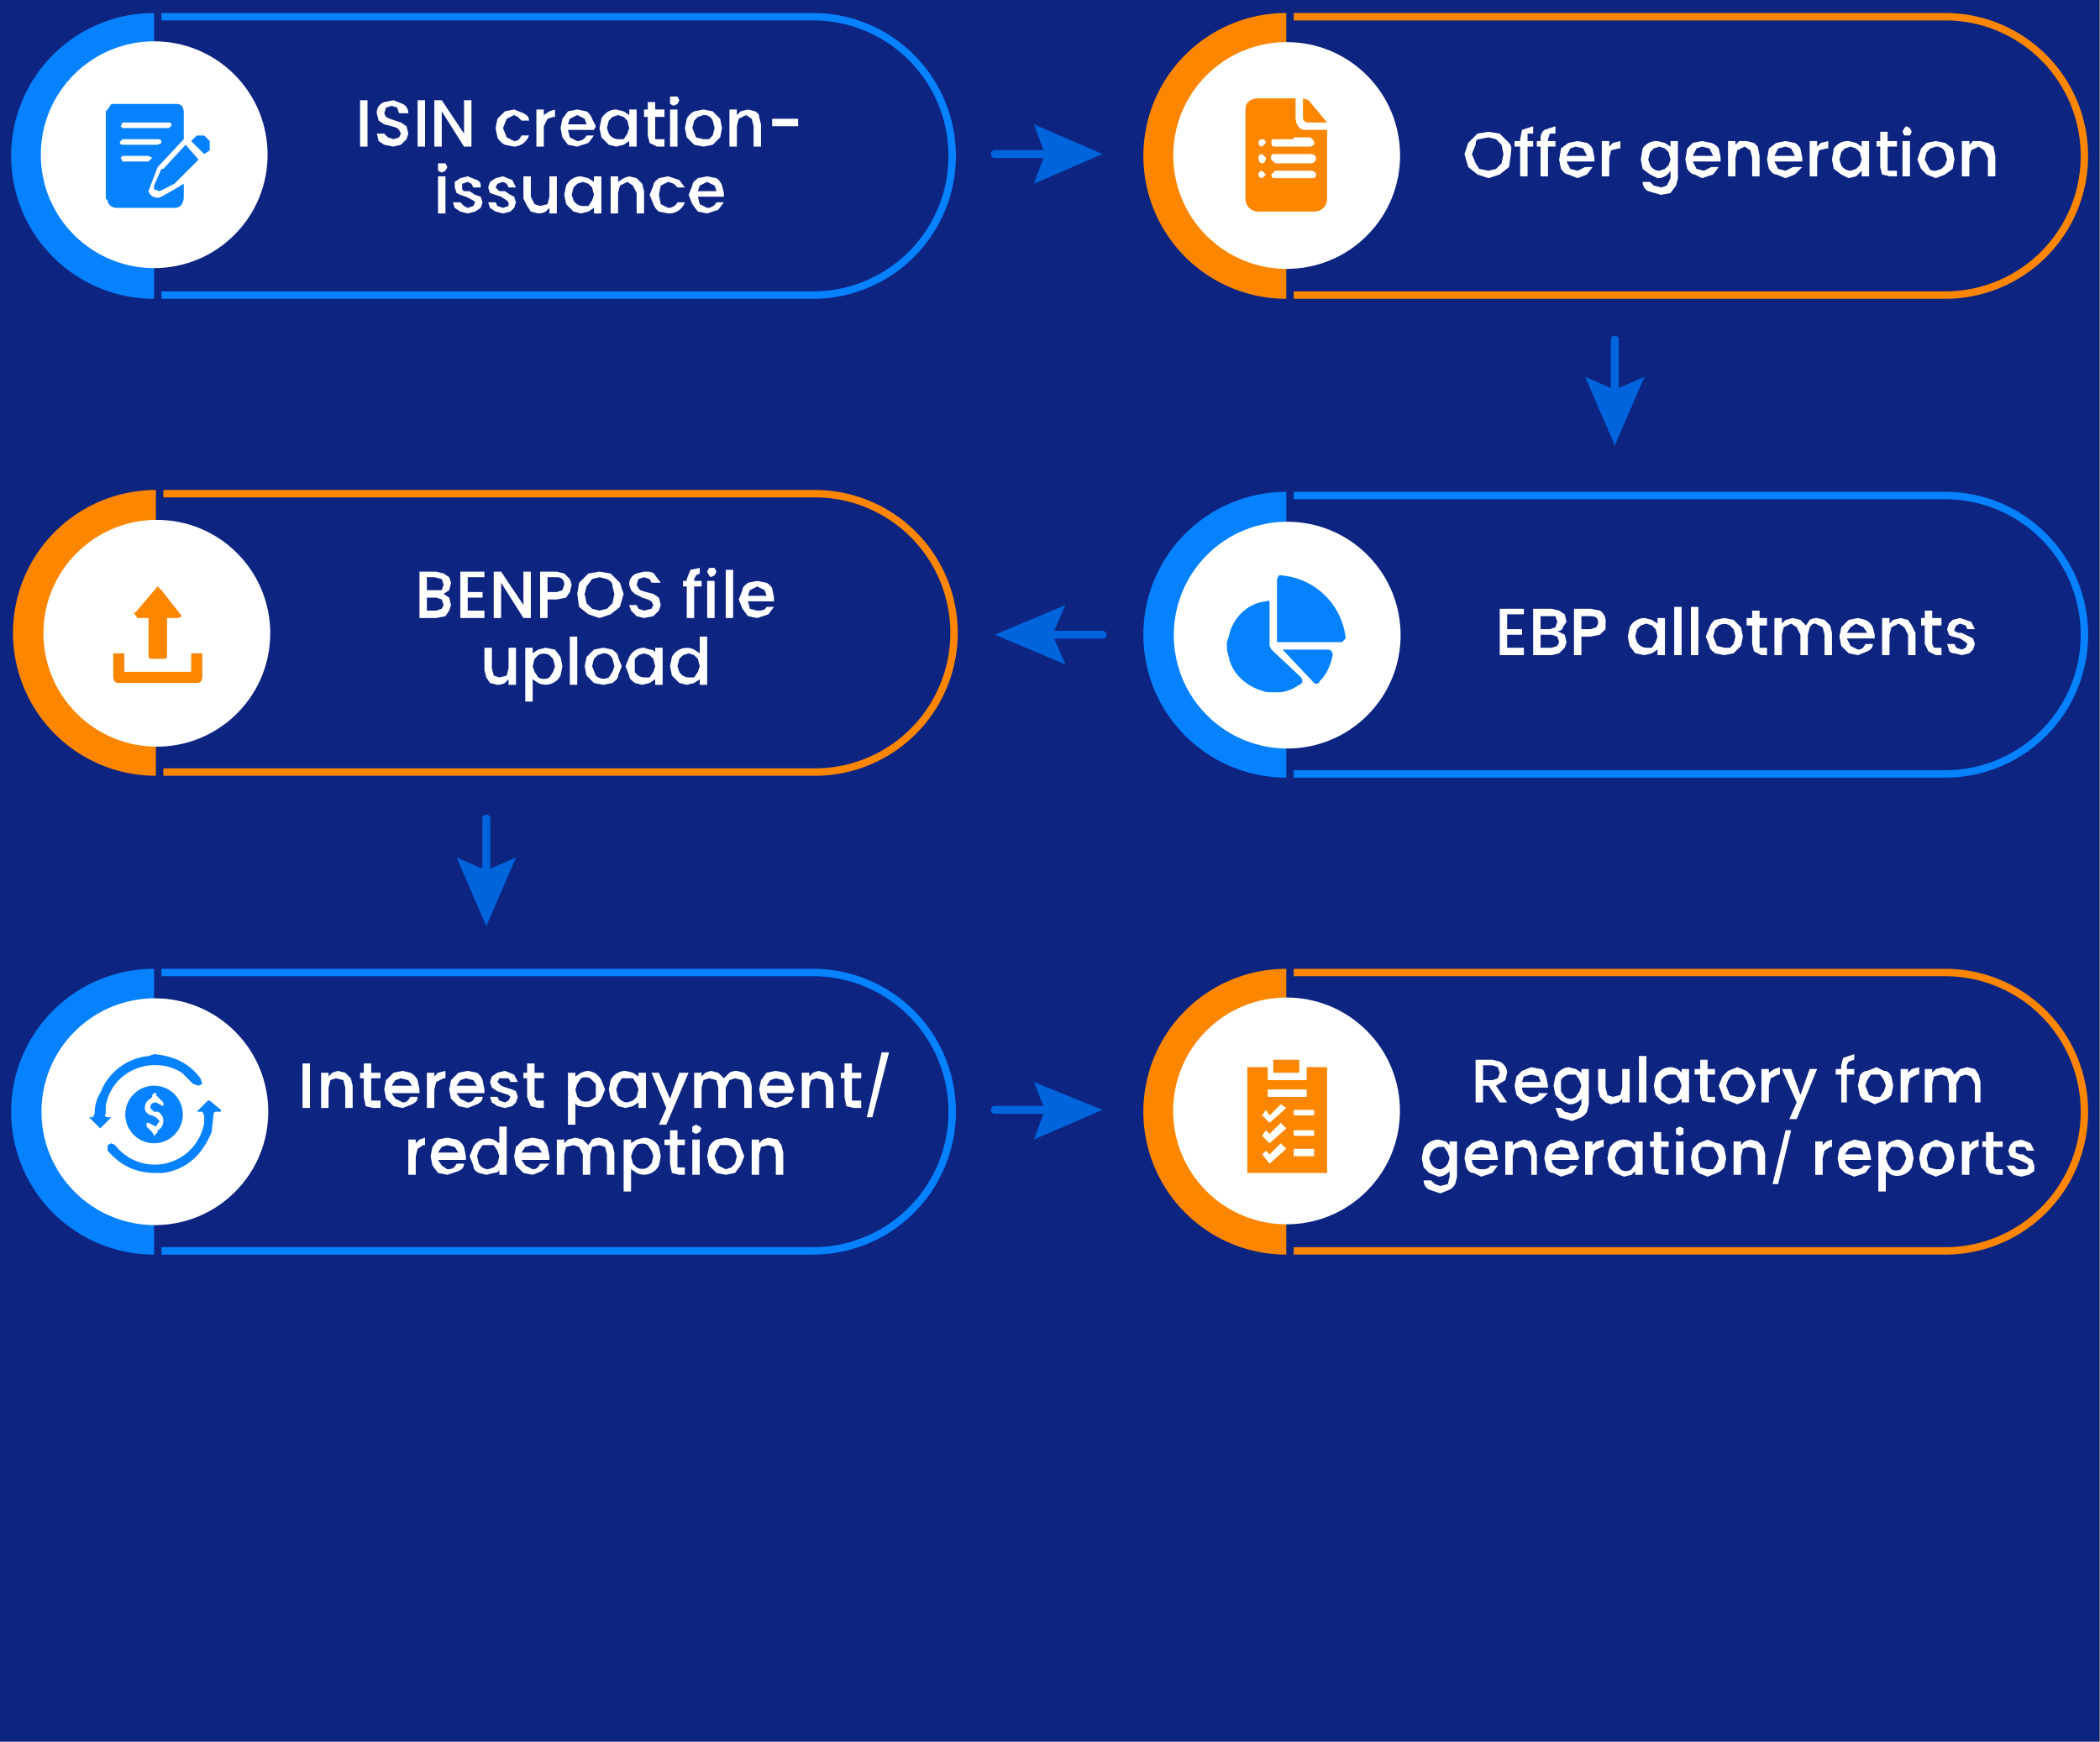 <svg xmlns="http://www.w3.org/2000/svg" viewBox="0 0 1131.4 938.4"><rect x="0" y="0" width="1131.4" height="938.4" fill="#808080" stroke="none"/><defs><style>.cls-1{fill:none;stroke:#0065dd;stroke-linecap:round;stroke-miterlimit:10;stroke-width:4.28px}.cls-2{fill:#0065dd}.cls-2,.cls-3,.cls-5,.cls-6{stroke-width:0}.cls-3{fill:#fff}.cls-5{fill:#0682ff}.cls-6{fill:#fc8600}</style></defs><path id="Icons" d="M0 0h1131v943H0z" style="fill:#0d2481;stroke-width:0"/><g id="Center_icon" data-name="Center icon"><path d="M693 265a77 77 0 1 0 0 154V265zm355 154H697v-4h351a73 73 0 0 0 0-146H697v-4h351a77 77 0 0 1 0 154z" class="cls-5"/><path d="M693 7a77 77 0 1 0 0 154V7zm355 154H697v-4h351a73 73 0 0 0 0-146H697V7h351a77 77 0 0 1 0 154z" class="cls-6"/><circle cx="693.3" cy="84" r="61.1" class="cls-3" transform="rotate(-45 693 84)"/><circle cx="693.2" cy="342.5" r="61.1" class="cls-3" transform="rotate(-45 693 342)"/><path d="M693 522a77 77 0 1 0 0 154V522zm355 154H697v-4h351a73 73 0 0 0 0-146H697v-4h351a77 77 0 0 1 0 154z" class="cls-6"/><circle cx="693.4" cy="598.8" r="61.1" class="cls-3" transform="rotate(-45 693 599)"/><path d="M84 264a77 77 0 1 0 0 154V264zm355 154H88v-4h351a73 73 0 0 0 0-146H88v-4h351a77 77 0 0 1 0 154z" class="cls-6"/><circle cx="84.2" cy="341.5" r="61.1" class="cls-3" transform="rotate(-45 84 341)"/><path d="M83 522a77 77 0 1 0 0 154V522zm355 154H87v-4h351a73 73 0 0 0 0-146H87v-4h351a77 77 0 0 1 0 154z" class="cls-5"/><circle cx="83.6" cy="598.6" r="61.1" class="cls-3" transform="rotate(-45 84 599)"/><path d="M262 474v-33" class="cls-1"/><path d="m278 462-16 7-16-7 16 37 16-37z" class="cls-2"/><path d="M83 7a77 77 0 1 0 0 154V7zm355 154H87v-4h351a73 73 0 0 0 0-146H87V7h351a77 77 0 0 1 0 154z" class="cls-5"/><circle cx="83.5" cy="83.6" r="61.1" class="cls-3" transform="rotate(-45 83 84)"/><path d="M569 83h-33" class="cls-1"/><path d="m557 67 6 16-6 16 37-16-37-16z" class="cls-2"/><path d="M870 215v-32" class="cls-1"/><path d="m886 203-16 7-16-7 16 37 16-37z" class="cls-2"/><path d="M562 342h32" class="cls-1"/><path d="m574 358-7-16 7-16-38 16 38 16z" class="cls-2"/><path d="M569 598h-33" class="cls-1"/><path d="m557 583 6 15-6 16 37-16-37-15z" class="cls-2"/><path d="M198 54v25h-4V54h4zm9 24-3-2-1-4h4l2 2 3 1 3-1 1-2-1-2-1-1-3-1-4-1-3-2-1-4a6 6 0 0 1 4-6l5-1 5 2c2 1 3 3 3 5h-5l-1-3-3-1-3 1-1 3 1 2 2 1 3 1 3 1 3 2 1 4-1 3-3 3-4 1-5-1zm22-24v25h-4V54h4zm25 25h-4l-12-19v19h-4V54h4l12 18V54h4v25zm14-15 4-4 5-1 5 2c2 1 3 2 3 4h-4l-2-2-2-1-4 2-2 5 2 5 4 2c2 0 3-1 4-3h4a9 9 0 0 1-8 6l-5-1a9 9 0 0 1-4-4l-1-5 1-5zm28-4 3-1v4h-1l-3 1-2 4v11h-4V59h4v3l3-2zm24 10h-14l1 4 4 2c2 0 4-1 5-3h4l-3 4-6 2-5-1-3-4-1-5 1-5 3-4 5-1 5 1a8 8 0 0 1 3 4l2 4-1 2zm-4-3-1-3-4-2-4 2-1 3h10zm8-3a9 9 0 0 1 8-5l4 1 3 2v-3h4v20h-4v-3l-3 2-4 1-4-1-4-4-1-5 1-5zm14 1-2-2-3-1-3 1-2 2-1 4 1 3a6 6 0 0 0 5 3h3l2-3 1-3-1-4zm15-2v12h5v4h-4l-4-2-1-4V63h-2v-4h2v-4h4v4h5v4h-5zm8-7v-4h4l1 2-1 2-2 1-2-1zm4 3v20h-4V59h4zm9 19-4-4-1-5 1-5a9 9 0 0 1 4-4l5-1 5 1 4 4 1 5-1 5-4 4-5 1-5-1zm8-3 2-2 1-4-1-4a5 5 0 0 0-5-3l-3 1-2 2-1 4 2 5 4 1h3zm25-15c1 1 2 1 2 3l1 4v12h-4V68l-1-4-3-2-4 2-1 4v11h-4V59h4v3l2-2 4-1 4 1zm23 4v4h-14v-4h14zM236 92v-4h4l1 2-1 2-2 1-2-1zm4 3v20h-4V95h4zm8 19-3-2-1-3h4l2 2 2 1 3-1 1-2-1-1-4-2-3-1-2-1-1-3v-3l3-2 4-1 5 2c2 1 2 2 2 4h-4l-1-2-2-1-3 1v3l1 1h3l3 2 3 1 1 3-1 3-3 2-4 1-4-1zm19 0-3-2-1-3h4l1 2 3 1 3-1v-2l-1-1-3-2-3-1-3-1-1-3 1-3 3-2 4-1 5 2 2 4h-4l-1-2-2-1-3 1-1 2 1 1 1 1h3l3 2 2 1 1 3-1 3-2 2-4 1-4-1zm33-19v20h-4v-3l-2 2a8 8 0 0 1-4 1l-4-1-2-3-2-4V95h4v11l2 4 3 1 4-1 1-4V95h4zm5 5a9 9 0 0 1 8-5l4 1 3 2v-3h4v20h-4v-3l-3 2-4 1-4-1-4-4-1-5 1-5zm14 1-2-2-3-1-3 1-2 2-1 4 1 3a6 6 0 0 0 5 3h3l2-3 1-3-1-4zm24-5 3 3 1 4v12h-4v-11l-2-4-3-2-4 2-1 4v11h-4V95h4v3l3-2 3-1 4 1zm9 4c0-2 2-3 3-4l5-1 6 2 3 4h-4l-2-2-3-1-4 2-1 5 1 5 4 2c2 0 4-1 5-3h4a9 9 0 0 1-9 6l-5-1a9 9 0 0 1-3-4l-2-5 2-5zm38 6h-14l1 4 4 2c2 0 4-1 5-3h4l-3 4-6 2-5-1-3-4-2-5 2-5c0-2 2-3 3-4l5-1 5 1a8 8 0 0 1 3 4l1 4v2zm-4-3-1-3-4-2-4 2-1 3h10zM796 94l-5-4-2-7 2-6 5-5 6-1 6 1 5 5c2 2 1 4 1 6l-1 7-5 4-6 2-6-2zm10-3 3-3 1-5-1-5-3-3-4-1-5 1c-2 0-2 2-2 3l-2 5 2 5 2 3 5 1 4-1zm20-12h-3v16h-4V79h-3v-3h3v-1l1-5 6-2v4h-3v4h3v3zm12 0h-4v16h-4V79h-2v-3h2v-1c0-3 1-4 2-5l6-2v4h-3l-1 3v1h4v3zm21 8h-15l2 4 4 1 4-2h4l-3 4-5 2-5-2c-2 0-3-2-4-3l-1-5 1-6 4-3 5-1 5 1a8 8 0 0 1 3 3l1 5v2zm-4-3-2-4-4-1-3 1-2 4h11zm14-7 4-1v4h-1l-4 1-1 4v10h-4V76h4v3l2-2zm28 0 3 2v-3h4v20l-1 4-3 4-5 1-7-2c-2-1-3-3-3-5h4l2 2 4 1 3-1 2-4v-4a8 8 0 0 1-7 4l-4-2-4-3-1-5 1-6a9 9 0 0 1 8-4l4 1zm2 5-2-2-3-1-3 1-2 2-1 4 1 3a6 6 0 0 0 5 3l3-1 2-2 1-3-1-4zm28 5h-15l2 4 4 1 4-2h4l-3 4-6 2-4-2c-2 0-3-2-4-3l-1-5 1-6 3-3 5-1 5 1a8 8 0 0 1 4 3l1 5v2zm-4-3-2-4-4-1-3 1-2 4h11zm22-7 2 2 1 5v11h-4V85l-1-4-3-2-4 2-1 4v10h-4V76h4v2l2-2h4l4 1zm26 10h-15l2 4 4 1 4-2h5l-4 4-5 2-5-2c-2 0-3-2-4-3l-1-5 1-6 4-3 5-1 5 1a8 8 0 0 1 3 3l1 5v2zm-4-3-2-4-3-1-4 1-2 4h11zm14-7 4-1v4h-1l-4 1-1 4v10h-4V76h4v3l2-2zm7 3a9 9 0 0 1 8-4l4 1 3 2v-3h4v19h-4v-3l-3 3-4 1-4-2-4-3-1-5 1-6zm14 2-2-2-3-1-3 1-2 2-1 4 1 3a6 6 0 0 0 5 3l3-1 2-2 1-3-1-4zm15-3v13h5v3h-4l-4-1-1-4V79h-2v-3h2v-5h4v5h5v3h-5zm9-6-1-2 1-2 1-1 2 1 1 2-1 2h-3zm3 3v19h-4V76h4zm9 18-3-3-2-5 2-6 3-3 5-1 5 1 4 3 1 6-1 5-4 3-5 2-5-2zm8-3 2-2 1-3-1-4a5 5 0 0 0-5-3l-3 1-2 2-1 4 2 4c1 2 2 2 4 2l3-1zm25-14 3 2 1 5v11h-4V85l-2-4-3-2-4 2-1 4v10h-4V76h4v2l2-2h4l4 1zM812 332v7h8v3h-8v7h9v4h-13v-25h13v3h-9zm31 10 1 4-1 3-3 3-4 1h-10v-25h10l4 1 3 2 1 4-2 3c0 1-1 2-3 2l4 2zm-13-3h5l3-1 1-3-1-3h-8v7zm9 9 1-2-1-3-3-1h-6v7h6l3-1zm26-9-3 3-5 1h-5v10h-4v-25h9l5 1a7 7 0 0 1 3 7v3zm-5-1 1-2c0-3-1-4-4-4h-5v7h5l3-1zm18 0a9 9 0 0 1 8-5l4 1 3 2v-3h4v20h-4v-3l-3 2-4 1-5-1-3-4-1-5 1-5zm14 1-2-2-3-1-3 1-2 2-1 4 1 3a6 6 0 0 0 5 3h3l2-3 1-3-1-4zm14-12v26h-4v-26h4zm9 0v26h-4v-26h4zm9 25c-1-1-3-2-3-4l-2-5 2-5a9 9 0 0 1 3-4l5-1 5 1 4 4 1 5-1 5-4 4-5 1-5-1zm8-3 2-2 1-4-1-4-2-2a6 6 0 0 0-6 0l-2 2-1 4 2 5 4 1h3zm16-12v12h4v4h-3l-4-2-1-4v-10h-3v-4h3v-4h4v4h4v4h-4zm35-3 3 3 1 4v12h-4v-11l-1-4-4-2c-2 0-2 1-3 2l-1 4v11h-4v-11l-2-4-3-2-4 2-1 4v11h-4v-20h4v3l2-2 4-1 4 1 3 3 2-3a8 8 0 0 1 4-1l4 1zm27 10h-15l2 4 4 2c2 0 3-1 4-3h4c0 2-1 3-3 4l-5 2-5-1-4-4-1-5 1-5 4-4 5-1 4 1a8 8 0 0 1 4 4l1 4v2zm-4-3-2-3-4-2-3 2-2 3h11zm22-7 2 3 2 4v12h-4v-11l-2-4-3-2-4 2-1 4v11h-4v-20h4v3l2-2 4-1 4 1zm13 3v10l1 2h4v4h-3l-4-2-2-4v-10h-2v-4h2v-4h4v4h5v4h-5zm12 15c-2 0-3-1-3-2l-1-3h4l1 2 3 1 2-1 1-2-1-1-3-2-4-1a6 6 0 0 1-2-1l-1-3 1-3 2-2 4-1 6 2 2 4h-4l-1-2-3-1-2 1-1 2v1l2 1h2l4 2 2 1 1 3-1 3-2 2-4 1-4-1zM242 322l1 4-1 3-2 3-5 1h-9v-25h9l4 1 3 2 1 3-1 4-3 2 3 2zm-12-4h8l1-3-1-3-4-1h-4v7zm8 10 1-2-1-3-3-1h-5v7h5l3-1zm14-17v8h8v3h-8v7h9v4h-13v-25h13v3h-9zm34 22h-4l-12-19v19h-4v-25h4l12 18v-18h4v25zm21-14-2 3-5 1h-5v10h-4v-25h9l4 1 3 3 1 3-1 4zm-4-1 1-3c0-2-1-4-4-4h-5v8h5l3-1zm14 13-5-4-1-7 1-6 5-5 6-1 6 1 5 5 2 6-2 7-5 4-6 2-6-2zm10-3 3-3 1-5-1-4c0-2-1-3-3-4l-4-1-4 1-3 4-1 4 1 5 3 3 4 1 4-1zm16 4-3-3-1-3h4l1 2 3 1 4-1 1-2-1-2-2-1-3-1-4-2-2-2-1-3a6 6 0 0 1 4-6l4-1c3 0 5 0 6 2l3 4h-5l-1-2-3-1-3 1-1 3 1 2 1 1 3 1 4 1 3 2 1 4-1 3-3 3-5 1-4-1zm35-16h-4v17h-4v-17h-2v-3h2v-1l2-5 5-1v3l-2 1-1 2v1h4v3zm4-6-1-2 1-2h3l1 2-1 2-2 1-1-1zm3 3v20h-4v-20h4zm10-6v26h-4v-26h4zm22 17h-14l1 4 4 1c2 0 4 0 5-2h4l-3 4-6 2-5-1-3-4-2-5 2-5c0-2 2-3 3-4l5-1 5 1a8 8 0 0 1 3 3l1 5v2zm-4-3-1-3-4-2-4 2-1 3h10zm-135 28v20h-4v-3l-2 2a8 8 0 0 1-4 1l-4-1-2-3-1-4v-12h4v11l1 4 3 1 4-1 1-4v-11h4zm12 1 4-1 5 1 3 4 1 5-1 5a9 9 0 0 1-12 4l-3-2v12h-4v-29h4v3l3-2zm8 5-2-2a6 6 0 0 0-6 0l-2 2-1 4 1 3 2 3a6 6 0 0 0 6 0l2-3 1-3-1-4zm13-12v26h-4v-26h4zm9 25-4-4-1-5 1-5 4-4 5-1 5 1c1 1 3 2 3 4l2 5-2 5c0 2-2 3-3 4l-5 1-5-1zm8-3 2-3 1-3-1-4a5 5 0 0 0-5-3l-3 1-2 2-1 4 2 5a6 6 0 0 0 7 1zm11-11a9 9 0 0 1 8-5l3 1c2 0 3 1 3 2v-3h4v20h-4v-3l-3 2-4 1-4-1c-1-1-3-2-3-4l-2-5 2-5zm13 1-2-2-3-1-3 1-2 2v7a6 6 0 0 0 5 3h3l2-3 1-3-1-4zm10-1a9 9 0 0 1 12-4l3 2v-9h4v26h-4v-3l-3 2-4 1-4-1-4-4-1-5 1-5zm14 1-2-2-3-1-3 1-2 2-1 4 1 3a6 6 0 0 0 5 3h3l2-3 1-3-1-4zM808 594l-6-9h-3v9h-4v-23h9l4 1a7 7 0 0 1 4 6l-1 4-5 3 6 9h-4zm-9-12h5l3-1 1-3-1-3-3-1h-5v8zm35 4h-14a5 5 0 0 0 5 5c2 0 4 0 4-2h5l-4 4-5 2-5-2-3-3-1-5 1-5 3-3 5-2 5 1c2 0 2 2 3 4l1 5v1zm-4-3-1-3-4-1-4 1-1 3h10zm19-7 3 2v-2h4v19l-1 4a8 8 0 0 1-3 3l-5 2-7-2-2-5h3l2 2 4 1 3-1 2-4v-3a8 8 0 0 1-7 3l-4-2-3-3-1-5 1-5a9 9 0 0 1 7-5l4 1zm2 6-2-3h-3a6 6 0 0 0-5 3v6l2 3a5 5 0 0 0 6 0l2-3 1-3-1-3zm27-6v18h-4v-2l-2 2-4 1-3-1-3-3-1-4v-11h4v10l1 4 3 1 4-1 1-4v-10h4zm9-7v25h-4v-25h4zm5 11a9 9 0 0 1 8-5 8 8 0 0 1 6 3v-2h4v18h-4v-2l-3 2-4 1-4-2-3-3-1-5 1-5zm13 2-2-3h-3a6 6 0 0 0-5 3v6l3 3a5 5 0 0 0 5 0l2-3 1-3-1-3zm15-3v12h4v3h-3l-4-1-1-4v-10h-3v-3h3v-5h4v5h4v3h-4zm11 14c-1 0-3-1-3-3l-2-5 2-5 3-3 5-2 5 2 3 3 2 5-2 5a9 9 0 0 1-3 3l-5 2-5-2zm8-2 2-3 1-3-1-3-2-3h-6l-2 3-1 3 2 5 4 1h3zm17-15 3-1v4h-1l-4 2-1 4v9h-4v-18h4v2l3-2zm23 0-11 27h-4l4-9-8-18h5l5 14 5-14h4zm20 3h-4v15h-3v-15h-3v-3h3v-2l1-4 6-2v3l-3 1-1 2v2h4v3zm7 14c-2 0-3-1-4-3l-1-5 1-5c0-1 2-3 4-3l5-2 4 2c2 0 3 1 4 3l1 5-1 5a9 9 0 0 1-4 3l-5 2-4-2zm7-2 2-3 1-3-1-3-2-3h-5l-2 3-1 3 2 5 3 1h3zm17-15 4-1v4h-1l-4 2-1 4v9h-4v-18h4v2l2-2zm34 0 2 3 1 4v11h-3v-10l-2-4-3-1-3 1-2 4v10h-4v-10l-1-4-3-1-4 1-1 4v10h-4v-18h4v2l2-2 4-1 4 1 2 3 3-3 4-1 4 1zm-285 39 2 2v-2h4v19l-1 4a8 8 0 0 1-3 3l-5 2-6-2c-2-1-3-3-3-5h4l2 2 3 1 4-1 1-4v-3a8 8 0 0 1-6 3l-5-2-3-3-1-5 1-5a9 9 0 0 1 8-5l4 1zm1 6-2-3h-2a6 6 0 0 0-5 3l-1 3 1 3a6 6 0 0 0 5 3 6 6 0 0 0 4-3l1-3-1-3zm27 4h-14a5 5 0 0 0 5 5c2 0 4 0 5-2h4l-3 4-6 2-4-2c-2 0-3-1-4-3l-1-5 1-5 3-3 5-2 5 1c1 0 3 2 3 4l1 5v1zm-4-3-1-3-4-1-3 1-2 3h10zm22-7 2 3 1 4v11h-3v-10l-2-4-3-1-4 1-1 4v10h-4v-18h4v2l3-2 3-1 4 1zm25 10h-14a5 5 0 0 0 5 5c2 0 4 0 5-2h4l-3 4-6 2-4-2c-2 0-3-1-4-3l-1-5 1-5c1-2 2-3 4-3l4-2 5 1c1 0 3 2 3 4l2 5-1 1zm-4-3-1-3-4-1-3 1-2 3h10zm14-7 4-1v4h-1l-4 2-1 4v9h-4v-18h4v2l2-2zm7 4a9 9 0 0 1 8-5 8 8 0 0 1 6 3v-2h4v18h-4v-2l-2 2-4 1-5-2-3-3-1-5 1-5zm14 2-2-3h-3a6 6 0 0 0-5 3l-1 3 1 3 2 3a5 5 0 0 0 6 0l2-3v-6zm14-3v12h4v3h-3l-4-1-1-4v-10h-2v-3h2v-5h4v5h4v3h-4zm8-7v-3l2-1 2 1v3l-2 1-2-1zm4 4v18h-4v-18h4zm8 17-3-3-1-5 1-5 3-3 5-2 5 2c2 0 3 1 4 3l1 5-1 5a9 9 0 0 1-4 3l-5 2-5-2zm8-2 2-3 1-3-1-3-2-3h-6l-2 3v3l1 5 4 1h3zm24-15 3 3 1 4v11h-4v-10l-1-4-4-1-3 1-1 4v10h-4v-18h4v2l2-2 3-1 4 1zm18-6-7 29h-3l7-29h3zm19 6 3-1v4h-1l-3 2-1 4v9h-4v-18h4v2l2-2zm24 10h-14a5 5 0 0 0 5 5c2 0 4 0 5-2h4l-3 4-6 2-5-2-3-3-1-5 1-5 3-3 5-2 5 1c2 0 2 2 3 4l1 5v1zm-4-3-1-3-4-1-3 1-2 3h10zm15-7 3-1a9 9 0 0 1 8 5l1 5-1 5a9 9 0 0 1-11 4l-3-2v11h-4v-27h4v2l3-2zm7 6a5 5 0 0 0-4-3h-3l-2 3-1 3 1 3 2 3a5 5 0 0 0 5 0l2-3 1-3-1-3zm12 11-3-3-1-5 1-5c1-1 2-3 4-3l4-2 5 2c2 0 3 1 4 3l1 5-1 5a9 9 0 0 1-4 3l-5 2-5-2zm8-2 2-3 1-3-1-3-2-3h-5l-2 3-1 3 1 5 4 1h3zm17-15 3-1v4h-1l-3 2-1 4v9h-4v-18h4v2l2-2zm11 3v10l1 2h4v3h-3l-4-1-2-4v-10h-2v-3h2v-5h4v5h5v3h-5zm11 15-2-2-2-3h4l2 2h5l1-2-1-1-4-2-3-1a6 6 0 0 1-2-1l-1-3 1-3 2-2 4-1 5 2 2 4h-4l-1-2h-5v3l2 1h2l3 2 2 1 1 3v3l-3 2-4 1-4-1z" class="cls-3"/><path d="M57 107V60l1-1 2-3h35c3 0 4 2 4 5v14a2790 2790 0 0 0-14 15 585 585 0 0 0-5 13 5 5 0 0 0 7 3l7-4 5-3v-1 8c0 4-2 6-5 6H63c-3 0-5-2-5-4l-1-1zm21-41H66l-1 2 1 1h25l1-1c1-1 0-2-1-2H78zm-2 9H66l-1 1c-1 1 0 2 1 2h19l2-1c0-1 0-2-2-2h-9zm-3 12h7l2-2-2-1H66l-1 1 1 2h7z" class="cls-5"/><path d="m100 78 7 8-12 12-1 1-8 4-3-1v-2l4-9h1l12-13zm10 5-7-7 3-3h4l3 3v5l-3 2z" class="cls-5"/><path d="M698 53v10c0 4 2 7 5 7h12v37c0 4-3 7-7 7h-30c-4 0-7-3-7-7V59c0-4 3-6 7-6h20zm-1 22h-10c-2 0-2 0-2 2 0 1 0 2 2 2h19l2-1v-2l-2-2h-9zm0 13h9c2 0 3-1 3-3 0-1-1-2-3-2h-20a2 2 0 0 0-1 3l2 2h10zm0 8h9c2 0 3 0 3-2 0-1-1-2-3-2h-19l-2 2c0 2 1 2 2 2h10zm-15-19a2 2 0 1 0-2 2l2-2zm0 8-2-2a2 2 0 0 0-2 2c0 2 1 3 2 3s2-1 2-3zm0 9-2-2a2 2 0 1 0 0 4l2-2z" class="cls-6"/><path d="M715 66h-10c-2 0-3-1-3-3V53l3 1a1753 1753 0 0 1 10 12z" class="cls-6"/><path d="m661 346 1-3c2-10 10-18 20-19 2-1 2 0 2 2v22l1 2 16 15c1 2 1 3-1 4-3 2-7 4-11 4h-6c-10-2-19-9-21-19l-1-4v-4z" class="cls-5"/><path d="M688 346v-34l1-2h1a38 38 0 0 1 35 34l-2 2h-35zm3 4h24c2 0 3 1 3 3-1 5-3 10-7 14 0 1-2 2-3 1l-17-18z" class="cls-5"/><path d="m85 316 2 2a3086 3086 0 0 1 11 14l-2 1h-6v20c0 2-1 2-2 2h-6c-1 0-2 0-2-2v-20h-6l-2-3h1l11-13 1-1z" class="cls-6"/><path d="M61 352h6v10h36v-10h6v12c0 3-1 4-3 4H64c-2 0-3-1-3-4v-12z" class="cls-6"/><path d="M167 573v24h-4v-24h4zm19 5 3 3 1 4v12h-4v-11l-1-4-4-1-3 1-1 4v11h-4v-19h4v2l2-2 3-1 4 1zm14 3v12h5v4h-4l-4-1-1-5v-10h-2v-3h2v-5h4v5h5v3h-5zm26 8h-15l2 3 4 2c2 0 3-1 4-3h4c0 2-1 3-3 4l-5 2-5-1-4-4-1-5 1-5 4-4 5-1 4 1a8 8 0 0 1 4 4l1 5v2zm-4-4-2-3-4-1-3 1-2 3h11zm14-7 4-1v4h-1l-4 2-1 4v10h-4v-19h4v2l2-2zm25 11h-15l2 3 4 2c2 0 3-1 4-3h4c0 2-1 3-3 4l-5 2-5-1-4-4-1-5 1-5 4-4 5-1 5 1a8 8 0 0 1 3 4l1 5v2zm-4-4-2-3-4-1-3 1-2 3h11zm11 11-3-2-1-3h4l1 2 3 1 2-1 1-2-1-1-3-1-3-1-3-2-1-3 1-3 3-2 4-1 5 2 2 4h-4l-1-2h-5l-1 2 1 1 1 1a63 63 0 0 0 6 2l2 1 1 3-1 3-2 2-4 1-4-1zm20-15v10l1 2h4v4h-3l-4-1-2-5v-10h-2v-3h2v-5h4v5h5v3h-5zm25-3 3-1a9 9 0 0 1 8 5l2 5-2 5a9 9 0 0 1-11 4c-2 0-3-1-3-2v12h-4v-28h4v2l3-2zm8 6-3-3a6 6 0 0 0-5 0l-2 3-1 3 1 4 2 2a6 6 0 0 0 5 0l3-2v-7zm8-2a9 9 0 0 1 8-5l4 1 3 2v-2h4v19h-4v-3l-3 2-4 1-4-1-4-4-1-5 1-5zm14 2-2-3h-6l-2 3-1 3 1 4a6 6 0 0 0 5 3l3-1 2-2 1-4-1-3zm28-6-12 28h-4l4-9-8-19h4l6 14 5-14h5zm30 0 3 3 1 4v12h-4v-11l-1-4-4-1-3 1-2 4v11h-4v-11l-1-4-4-1-3 1-1 4v11h-4v-19h4v2l2-2 3-1 4 1 3 3 3-3a8 8 0 0 1 4-1l4 1zm26 11h-14l1 3 4 2c2 0 4-1 5-3h4c0 2-2 3-3 4l-6 2-5-1-3-4-1-5 1-5 3-4 5-1 5 1a8 8 0 0 1 3 4l2 5-1 2zm-4-4-1-3-4-1-3 1-2 3h10zm22-7 3 3 1 4v12h-4v-11l-1-4-4-1-3 1-1 4v11h-4v-19h4v2l2-2 3-1 4 1zm14 3v12h5v4h-4l-4-1-1-5v-10h-2v-3h2v-5h4v5h5v3h-5zm20-14-9 35h-3l8-35h4zm-253 47 3-1v4h-1l-3 2-1 4v10h-4v-19h4v2l2-2zm25 11h-15l2 3 3 2c3 0 4-1 5-3h4c0 2-1 3-3 4l-6 2-5-1-3-4-1-5 1-5 3-4 5-1 5 1a8 8 0 0 1 4 4l1 5v2zm-4-4-2-3-4-1-3 1-2 3h11zm8-3a9 9 0 0 1 11-4l3 2v-9h4v26h-4v-3c0 1-1 2-3 2l-4 1-4-1c-2-1-3-2-3-4l-2-5 2-5zm13 2-2-3h-6l-2 3-1 3 1 4a6 6 0 0 0 5 3l3-1 2-2 1-4-1-3zm28 5h-15l2 3 4 2c2 0 3-1 4-3h5l-4 4-5 2-5-1-4-4-1-5 1-5 4-4 5-1 5 1a8 8 0 0 1 3 4l1 5v2zm-4-4-2-3-3-1-4 1-2 3h11zm35-7 3 3 1 4v12h-4v-11l-1-4-3-1-4 1-1 4v11h-4v-11l-2-4-3-1-4 1-1 4v11h-4v-19h4v2l2-2 4-1 4 1 3 3 2-3a8 8 0 0 1 4-1l4 1zm16 0 4-1a9 9 0 0 1 8 5l1 5-1 5a9 9 0 0 1-12 4l-3-2v12h-4v-28h4v2l3-2zm8 6-2-3a6 6 0 0 0-6 0l-2 3-1 3 1 4 2 2a6 6 0 0 0 6 0l2-2 1-4-1-3zm14-3v12h4v4h-3l-4-1-1-5v-10h-3v-3h3v-5h4v5h4v3h-4zm8-7v-3l2-1 2 1 1 1-1 2-2 1-2-1zm4 4v19h-4v-19h4zm9 18-4-4-1-5 1-5a9 9 0 0 1 4-4l5-1 5 1c1 1 3 2 3 4l2 5-2 5-3 4-5 1-5-1zm8-3 2-2 1-4-1-3a5 5 0 0 0-5-3h-3l-2 3-1 3 2 5 4 2 3-1zm25-15 2 3 1 4v12h-4v-11l-1-4-3-1-4 1-1 4v11h-4v-19h4v2l2-2 3-1 5 1z" class="cls-3"/><path d="M83 616a15 15 0 1 1 0-31 15 15 0 0 1 0 31zm-2-19c0-2 1-3 3-3l2 1 2 1v-2l-2-2-2-2c1-1 0-1-1-1l-1 1v1l-1 1c-2 1-3 3-3 5s2 4 4 4l2 1 2 2-2 3-4-2h-1v2l2 2 1 1 1 2 2-2v-1c2-1 3-3 3-5s-1-4-3-5h-2l-2-2z" class="cls-5"/><path d="M84 632c-11 0-19-4-26-12v-3l2-1 2 1a27 27 0 0 0 48-12v-4l-1-2h-3l1-1 5-5h1l6 5v1h-2c-1 0-2 0-2 2l-1 9c-5 12-13 20-26 22h-4zm-1-64c11 1 19 5 25 13l1 3-2 1-3-1-6-6c-16-10-38-1-41 18v4c-1 1 0 2 1 2h2l-6 6-6-6h2l1-2c0-4 1-8 3-11a31 31 0 0 1 26-20l3-1z" class="cls-5"/><path d="M715 632h-43v-57h11v7h21v-7h11v57zm-32-41h21v-4h-21v4zm-3 10 4 4 9-8-3-2-6 6-2-3-2 3zm4 15 9-8-3-3-6 6-2-2-2 3 4 4zm0 11 9-8-3-3-6 6-2-2-2 2 4 5zm13-29v3h11v-3h-11zm0 10v4h11v-3h-11zm11 11h-11v4h11v-4z" class="cls-6"/><path d="M686 578v-7h14v7h-14z" class="cls-6"/></g></svg>